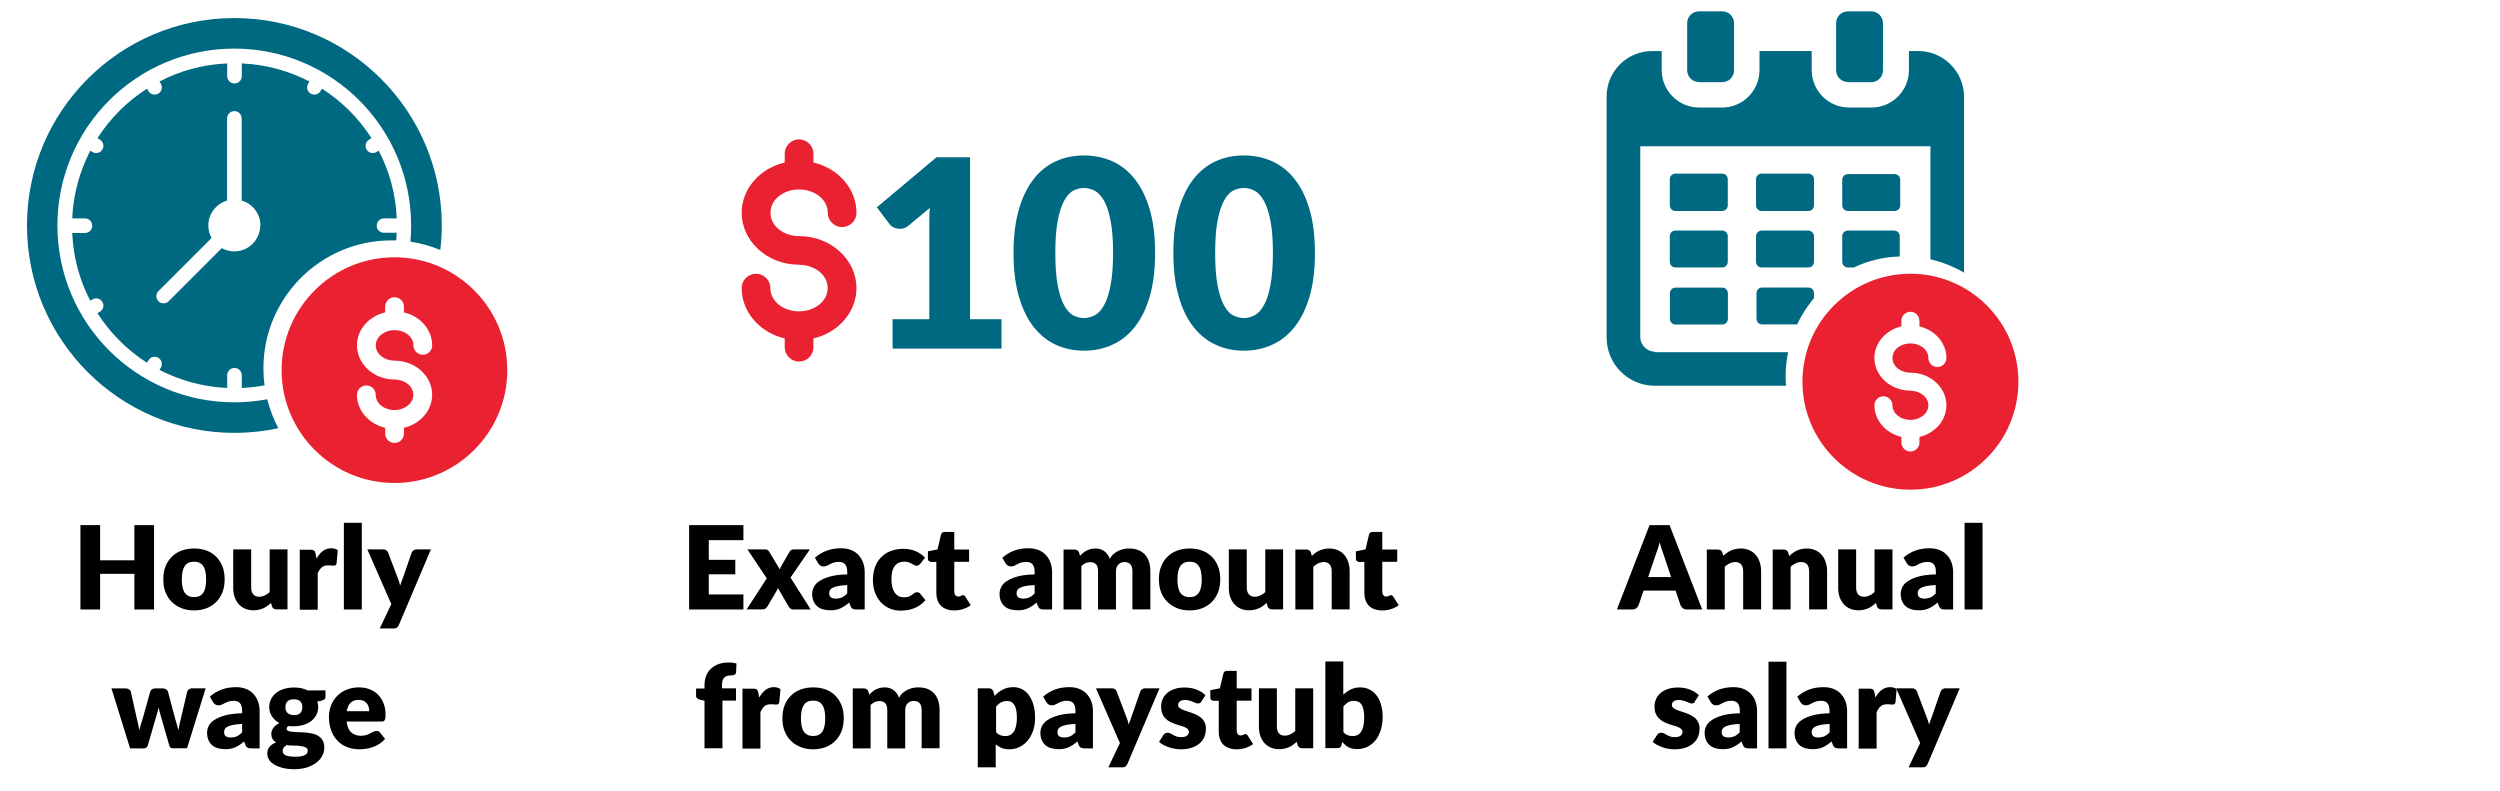 <?xml version="1.0" encoding="UTF-8"?><svg id="Layer_1" xmlns="http://www.w3.org/2000/svg" viewBox="0 0 216 68.33"><defs><style>.cls-1{fill:none;}.cls-2{fill:#006982;}.cls-3{fill:#ea2130;fill-rule:evenodd;}</style></defs><path class="cls-2" d="M23.09,34.5c.22.88.55,1.72.96,2.5-1.22.26-2.49.4-3.8.4-9.9,0-17.92-8.02-17.92-17.92S10.36,1.56,20.25,1.56s17.92,8.02,17.92,17.92c0,.72-.04,1.43-.13,2.12-.82-.34-1.68-.58-2.58-.72.04-.46.06-.93.06-1.4,0-8.44-6.84-15.28-15.28-15.28s-15.28,6.84-15.28,15.28,6.84,15.28,15.28,15.28c.97,0,1.91-.09,2.83-.26h0Z"/><path class="cls-2" d="M32.54,19.48c0,.35.28.63.63.63h1.1c0,.22-.02.44-.04.66-.14,0-.28,0-.42,0-6.1,0-11.05,4.95-11.05,11.05,0,.5.03.99.1,1.47-.64.12-1.3.2-1.97.23v-1.1c0-.35-.28-.63-.63-.63s-.63.28-.63.63v1.1c-2.1-.09-4.08-.65-5.85-1.56l.12-.2c.17-.3.07-.68-.23-.85-.3-.17-.68-.07-.85.23l-.12.2c-1.72-1.1-3.18-2.56-4.28-4.28l.2-.12c.3-.17.4-.55.23-.85-.17-.3-.55-.4-.85-.23l-.2.12c-.92-1.76-1.47-3.74-1.56-5.85h1.1c.35,0,.63-.28.63-.63s-.28-.63-.63-.63h-1.1c.09-2.1.65-4.08,1.56-5.85l.2.12c.3.17.68.07.85-.23.17-.3.07-.68-.23-.85l-.2-.12c1.1-1.72,2.56-3.18,4.28-4.28l.12.2c.17.3.55.4.85.23.3-.17.4-.55.23-.85l-.12-.2c1.76-.92,3.74-1.47,5.85-1.56v1.1c0,.35.28.63.63.63s.63-.28.63-.63v-1.1c2.1.09,4.08.65,5.85,1.56l-.12.2c-.17.3-.07.68.23.85s.68.07.85-.23l.12-.2c1.72,1.1,3.18,2.56,4.28,4.28l-.2.12c-.3.17-.4.55-.23.85.17.3.55.4.85.23l.2-.12c.92,1.76,1.47,3.74,1.56,5.85h-1.1c-.35,0-.63.28-.63.63h0ZM22.5,19.48c0-1.02-.68-1.88-1.62-2.15v-7.1c0-.35-.28-.63-.63-.63s-.63.28-.63.63v7.1c-.93.27-1.62,1.13-1.62,2.15,0,.39.1.76.28,1.08l-4.59,4.59c-.24.24-.24.64,0,.88.24.24.64.24.88,0l4.59-4.59c.32.18.69.28,1.08.28,1.24,0,2.24-1,2.24-2.24h0Z"/><path class="cls-3" d="M34.08,22.23c5.38,0,9.75,4.37,9.75,9.75s-4.37,9.75-9.75,9.75-9.75-4.37-9.75-9.75,4.37-9.75,9.75-9.75ZM34.08,32.79c.87,0,1.63.56,1.63,1.32s-.76,1.32-1.63,1.32-1.62-.56-1.62-1.32c0-.45-.37-.81-.81-.81s-.81.37-.81.81c0,1.35,1.02,2.52,2.44,2.85v.5c0,.45.37.81.81.81s.81-.36.81-.81v-.5c1.42-.33,2.44-1.51,2.44-2.85,0-1.59-1.43-2.95-3.25-2.95-.87,0-1.62-.56-1.62-1.32s.76-1.32,1.62-1.32,1.63.56,1.63,1.32c0,.45.37.81.81.81s.81-.36.81-.81c0-1.35-1.02-2.52-2.44-2.85v-.5c0-.45-.37-.81-.81-.81s-.81.36-.81.81v.5c-1.42.33-2.44,1.5-2.44,2.85,0,1.59,1.43,2.95,3.25,2.95Z"/><rect class="cls-1" x=".31" y="45.16" width="42.54" height="24.34"/><path d="M13.31,45.37v7.29h-1.7v-3.08h-2.96v3.08h-1.7v-7.29h1.7v3.04h2.96v-3.04h1.7Z"/><path d="M16.77,47.39c.39,0,.75.06,1.08.18.32.12.6.3.83.53.23.23.41.51.54.84.13.33.19.7.19,1.11s-.06.79-.19,1.12c-.13.33-.31.61-.54.84-.23.23-.51.41-.83.54-.32.12-.68.19-1.08.19s-.76-.06-1.08-.19-.6-.3-.84-.54c-.24-.23-.42-.51-.55-.84-.13-.33-.19-.7-.19-1.12s.06-.78.19-1.11c.13-.33.31-.61.55-.84.23-.23.51-.41.84-.53s.69-.18,1.08-.18ZM16.77,51.59c.36,0,.62-.12.79-.38.17-.25.25-.63.25-1.15s-.08-.9-.25-1.15c-.17-.25-.43-.38-.79-.38s-.64.12-.81.38-.25.63-.25,1.15.08.9.25,1.15.44.38.81.38Z"/><path d="M24.84,47.47v5.18h-.96c-.19,0-.32-.09-.38-.26l-.09-.3c-.1.1-.2.18-.31.26-.11.08-.22.15-.34.2-.12.05-.25.1-.4.13-.14.03-.3.05-.46.05-.28,0-.53-.05-.75-.15s-.4-.24-.55-.41c-.15-.18-.26-.38-.34-.62-.08-.24-.11-.5-.11-.79v-3.29h1.55v3.29c0,.26.06.45.18.59.12.14.29.21.51.21.17,0,.33-.04.48-.11.15-.07.29-.17.43-.29v-3.69h1.55Z"/><path d="M27.34,48.27c.16-.28.34-.5.55-.66.21-.16.45-.24.72-.24.23,0,.42.05.57.17l-.1,1.14c-.02.07-.04.12-.08.15-.04.03-.09.04-.16.04-.03,0-.06,0-.1,0-.04,0-.09,0-.14-.01-.05,0-.09,0-.14-.01s-.09,0-.13,0c-.23,0-.41.06-.54.18-.13.12-.25.29-.34.5v3.15h-1.55v-5.18h.92c.08,0,.14,0,.19.02.05.01.09.03.13.06s.06.07.08.11c.02.05.03.1.05.17l.08.44Z"/><path d="M31.26,45.17v7.49h-1.55v-7.49h1.55Z"/><path d="M37.23,47.47l-2.77,6.53c-.05.1-.1.18-.17.23-.07.05-.17.07-.32.07h-1.16l1-2.1-2.07-4.73h1.37c.12,0,.21.03.28.08.06.05.11.12.14.19l.85,2.24c.08.2.15.41.19.62.04-.11.07-.21.11-.32s.08-.21.12-.32l.77-2.22c.03-.08.08-.14.16-.19.08-.05.16-.08.25-.08h1.25Z"/><path d="M17.77,59.47l-1.61,5.18h-1.26c-.07,0-.12-.02-.17-.06-.05-.04-.08-.11-.11-.2l-.74-2.58c-.04-.12-.07-.23-.1-.35-.03-.11-.05-.23-.08-.34-.02.12-.05.23-.08.35-.03.12-.06.23-.1.35l-.75,2.58c-.05.17-.16.26-.33.26h-1.2l-1.61-5.18h1.24c.11,0,.2.03.28.08s.13.12.15.19l.52,2.33c.04.18.08.35.12.51s.06.33.09.5c.04-.17.09-.33.14-.5s.1-.34.16-.51l.65-2.33c.03-.08.08-.14.15-.19.07-.05.16-.08.26-.08h.69c.11,0,.2.03.28.08.07.05.13.12.15.19l.62,2.33c.05.18.1.35.15.51.05.17.09.33.13.5.03-.17.06-.33.1-.5.04-.17.08-.34.12-.52l.55-2.33c.03-.08.08-.14.15-.19s.16-.08.26-.08h1.18Z"/><path d="M18.13,60.19c.31-.28.66-.48,1.04-.62.38-.14.79-.2,1.23-.2.31,0,.6.05.85.15.25.1.47.24.64.43s.31.4.4.65.14.52.14.82v3.24h-.71c-.15,0-.26-.02-.33-.06s-.14-.12-.19-.25l-.11-.29c-.13.11-.25.21-.38.29-.12.08-.24.15-.37.21-.13.06-.27.1-.41.13s-.31.04-.48.04c-.24,0-.45-.03-.65-.09s-.36-.15-.49-.27c-.13-.12-.24-.27-.31-.45-.07-.18-.11-.38-.11-.62,0-.19.05-.38.14-.57.09-.19.25-.37.48-.52s.54-.29.93-.4.88-.17,1.48-.18v-.22c0-.3-.06-.52-.19-.66s-.3-.2-.53-.2c-.18,0-.33.02-.45.06s-.22.08-.31.13c-.09.05-.18.1-.27.14-.09.04-.19.06-.31.06-.11,0-.2-.03-.27-.08s-.13-.12-.18-.19l-.28-.48ZM20.92,62.55c-.31.01-.57.04-.77.08-.2.04-.36.09-.48.15-.12.06-.2.13-.24.21-.04.08-.07.16-.07.25,0,.18.05.3.15.37.1.07.24.11.43.11.2,0,.38-.04.52-.1.15-.07.3-.18.46-.34v-.72Z"/><path d="M28.12,59.63v.57c0,.09-.02.16-.07.21-.05.05-.13.09-.25.12l-.38.08c.02.07.04.15.05.22.01.08.02.16.02.24,0,.26-.05.49-.16.7-.11.21-.26.38-.44.53-.19.14-.41.26-.67.33-.26.08-.53.12-.83.12-.08,0-.16,0-.23,0-.08,0-.15-.01-.23-.03-.11.07-.17.15-.17.24s.05.15.14.19c.09.04.22.07.37.08s.33.02.52.03c.2,0,.39.02.6.03.2.02.4.05.6.09.19.04.37.11.52.21s.28.23.37.39c.09.16.14.37.14.62,0,.23-.06.46-.17.69-.11.22-.28.42-.5.59-.22.17-.49.31-.81.42-.32.1-.69.16-1.1.16s-.76-.04-1.05-.12c-.29-.08-.54-.18-.73-.3-.2-.12-.34-.27-.43-.43-.09-.16-.14-.33-.14-.51,0-.23.07-.42.2-.58s.32-.28.56-.37c-.13-.08-.23-.18-.3-.3-.07-.12-.11-.27-.11-.46,0-.08.01-.16.04-.24.03-.08.07-.17.13-.25.06-.08.13-.16.22-.23.09-.07.19-.14.31-.2-.27-.14-.48-.33-.64-.57-.16-.24-.24-.51-.24-.82,0-.26.06-.49.17-.7.11-.21.26-.38.45-.53.19-.15.42-.26.68-.33.26-.08.54-.12.85-.12.44,0,.83.08,1.17.25h1.56ZM26.59,64.85c0-.12-.06-.21-.17-.27-.11-.06-.25-.09-.43-.12s-.37-.04-.59-.04c-.22,0-.44-.02-.65-.04-.1.07-.18.14-.24.22-.06.08-.09.17-.09.28,0,.07.02.14.05.2.03.06.09.11.17.16s.19.08.32.1c.14.02.31.04.51.04.22,0,.41-.01.55-.04.14-.03.26-.06.34-.11.08-.05.14-.1.18-.17.03-.06.05-.14.05-.21ZM25.39,61.79c.26,0,.44-.06.56-.19.11-.13.17-.29.17-.5s-.06-.38-.17-.5c-.12-.12-.3-.18-.56-.18s-.44.06-.56.18c-.11.12-.17.29-.17.5,0,.1.01.19.04.27.03.08.07.16.13.22s.14.11.23.14c.09.04.2.05.33.05Z"/><path d="M29.95,62.34c.05.43.18.75.4.94.21.19.49.29.83.29.18,0,.33-.02.46-.06.13-.04.25-.09.35-.15s.19-.1.28-.14c.08-.04.17-.07.27-.07.12,0,.22.04.28.13l.45.56c-.16.18-.33.33-.52.45-.18.12-.38.21-.57.27-.19.07-.39.11-.58.14-.19.02-.38.04-.56.04-.36,0-.7-.06-1.02-.18s-.6-.29-.83-.53-.43-.52-.56-.87-.21-.75-.21-1.21c0-.35.06-.67.18-.99.12-.31.29-.58.51-.81s.49-.42.81-.55.67-.21,1.07-.21c.34,0,.66.05.94.16.29.11.53.26.73.47.21.2.37.45.48.75.12.29.17.63.17,1,0,.12,0,.21-.02.28,0,.07-.03.13-.06.18-.03.04-.06.07-.11.09s-.1.02-.17.02h-2.99ZM31.9,61.44c0-.12-.02-.24-.05-.36-.03-.12-.08-.22-.16-.31s-.17-.17-.28-.22-.26-.08-.43-.08c-.29,0-.52.08-.69.25s-.28.41-.33.73h1.93Z"/><path class="cls-2" d="M143,30.39c-.7,0-1.28-.58-1.28-1.28V12.64h25.07v9.76c1.03.25,1.99.62,2.9,1.16v-15.22c0-2.15-1.78-3.93-3.93-3.93h-.83v1.65c0,1.78-1.45,3.23-3.23,3.23h-1.94c-1.78,0-3.23-1.45-3.23-3.23v-1.65h-4.51v1.65c0,1.78-1.45,3.23-3.23,3.23h-1.99c-1.78,0-3.23-1.45-3.23-3.23v-1.65h-.83c-2.15,0-3.93,1.74-3.93,3.93v20.81c0,2.32,1.86,4.18,4.18,4.18h11.33c-.04-.29-.04-.62-.04-.91,0-.66.08-1.37.21-1.99h-11.5s0-.04,0-.04Z"/><path class="cls-2" d="M149.28,15.5c0-.29-.21-.5-.5-.5h-4.01c-.29,0-.5.21-.5.5v2.23c0,.29.21.5.5.5h4.01c.29,0,.5-.21.5-.5v-2.23Z"/><path class="cls-2" d="M148.79,24.85h-4.01c-.29,0-.5.21-.5.5v2.19c0,.29.21.5.5.5h4.01c.29,0,.5-.21.5-.5v-2.19c0-.29-.21-.5-.5-.5Z"/><path class="cls-2" d="M163.68,18.23c.29,0,.5-.21.5-.5v-2.19c0-.29-.21-.5-.5-.5h-4.01c-.29,0-.5.21-.5.5v2.19c0,.29.21.5.5.5h4.01Z"/><path class="cls-2" d="M156.73,15.5c0-.29-.21-.5-.5-.5h-4.01c-.29,0-.5.21-.5.5v2.23c0,.29.21.5.5.5h4.01c.29,0,.5-.21.5-.5v-2.23Z"/><path class="cls-2" d="M156.73,25.34c0-.29-.21-.5-.5-.5h-3.97c-.29,0-.5.21-.5.5v2.19c0,.29.21.5.5.5h3.02c.37-.83.87-1.57,1.45-2.28v-.41Z"/><path class="cls-2" d="M149.28,20.42c0-.29-.21-.5-.5-.5h-4.01c-.29,0-.5.21-.5.5v2.19c0,.29.21.5.5.5h4.01c.29,0,.5-.21.5-.5v-2.19Z"/><path class="cls-2" d="M159.17,22.61c0,.29.21.5.5.5h.5c1.2-.58,2.56-.91,3.97-.95v-1.74c0-.29-.21-.5-.5-.5h-3.97c-.29,0-.5.21-.5.5v2.19Z"/><path class="cls-2" d="M156.23,19.92h-4.01c-.29,0-.5.21-.5.5v2.19c0,.29.21.5.5.5h4.01c.29,0,.5-.21.5-.5v-2.19c0-.25-.21-.5-.5-.5Z"/><path class="cls-2" d="M146.8,7.1h1.99c.58,0,1.03-.45,1.03-1.03V2.01c0-.58-.45-1.03-1.03-1.03h-1.99c-.58,0-1.03.45-1.03,1.03v4.05c0,.58.46,1.03,1.03,1.03Z"/><path class="cls-2" d="M159.67,7.1h1.99c.58,0,1.03-.45,1.03-1.03V2.01c0-.58-.46-1.03-1.03-1.03h-1.99c-.58,0-1.03.45-1.03,1.03v4.05c0,.58.46,1.03,1.03,1.03h0Z"/><path class="cls-3" d="M165.06,23.65c5.15,0,9.33,4.18,9.33,9.33s-4.18,9.33-9.33,9.33-9.33-4.18-9.33-9.33,4.18-9.33,9.33-9.33ZM165.06,33.76c.83,0,1.55.54,1.55,1.26s-.72,1.26-1.55,1.26-1.55-.53-1.55-1.26c0-.43-.35-.78-.78-.78s-.78.35-.78.78c0,1.29.98,2.41,2.33,2.73v.48c0,.43.35.78.78.78s.78-.35.78-.78v-.48c1.35-.31,2.33-1.44,2.33-2.73,0-1.53-1.37-2.82-3.11-2.82-.83,0-1.55-.53-1.55-1.27s.72-1.26,1.55-1.26,1.55.53,1.55,1.26c0,.43.35.78.78.78s.78-.35.78-.78c0-1.29-.98-2.41-2.33-2.73v-.48c0-.43-.35-.78-.78-.78s-.78.35-.78.78v.48c-1.36.31-2.33,1.44-2.33,2.73,0,1.53,1.37,2.82,3.11,2.82Z"/><rect class="cls-1" x="134.55" y="45.16" width="42.54" height="24.34"/><path d="M147.07,52.66h-1.31c-.15,0-.26-.03-.35-.1-.09-.07-.16-.16-.21-.26l-.43-1.27h-2.77l-.43,1.27c-.04.09-.1.18-.2.25-.09.08-.21.11-.35.11h-1.32l2.82-7.29h1.73l2.82,7.29ZM144.39,49.87l-.67-2c-.05-.13-.1-.28-.16-.45s-.11-.36-.17-.56c-.05.2-.1.39-.16.57-.06.17-.11.32-.16.45l-.67,1.98h2Z"/><path d="M148.89,48.03c.1-.09.2-.18.31-.26.11-.08.22-.15.34-.2.12-.05.25-.1.4-.13.14-.03.3-.05.46-.05.28,0,.53.05.75.15.22.1.4.23.55.41.15.17.26.38.34.62.08.24.12.5.12.79v3.29h-1.55v-3.29c0-.25-.06-.45-.17-.59-.12-.14-.29-.21-.51-.21-.17,0-.33.04-.48.11-.15.07-.29.17-.43.29v3.7h-1.55v-5.18h.96c.19,0,.32.09.38.26l.09.3Z"/><path d="M154.6,48.03c.1-.09.2-.18.31-.26s.22-.15.34-.2c.12-.05.25-.1.39-.13.14-.03.3-.05.46-.05.28,0,.53.05.75.15.22.1.4.23.55.41.15.17.26.38.34.62.08.24.12.5.12.79v3.29h-1.55v-3.29c0-.25-.06-.45-.17-.59-.12-.14-.29-.21-.52-.21-.17,0-.33.04-.48.11-.15.07-.29.17-.43.29v3.7h-1.55v-5.18h.96c.19,0,.32.09.38.26l.09.3Z"/><path d="M163.51,47.47v5.18h-.96c-.19,0-.32-.09-.38-.26l-.09-.3c-.1.1-.2.18-.31.26-.11.08-.22.15-.34.2s-.25.1-.4.13c-.14.03-.29.05-.46.05-.28,0-.53-.05-.75-.15-.22-.1-.4-.24-.55-.41-.15-.18-.26-.38-.34-.62-.08-.24-.11-.5-.11-.79v-3.29h1.55v3.29c0,.26.06.45.17.59.12.14.29.21.51.21.17,0,.33-.04.48-.11.15-.07.29-.17.43-.29v-3.69h1.55Z"/><path d="M164.45,48.19c.31-.28.66-.48,1.04-.62.38-.14.79-.2,1.23-.2.31,0,.6.05.85.15s.46.24.64.43.31.4.4.65c.09.25.14.52.14.82v3.24h-.71c-.15,0-.26-.02-.33-.06s-.14-.12-.19-.25l-.11-.29c-.13.11-.25.21-.38.29-.12.08-.24.15-.37.21-.13.06-.26.1-.41.13-.14.03-.31.04-.48.04-.24,0-.45-.03-.64-.09s-.36-.15-.49-.27c-.13-.12-.24-.27-.31-.45-.07-.18-.11-.38-.11-.62,0-.19.05-.38.14-.57.09-.19.25-.37.49-.52.23-.16.54-.29.93-.4.39-.11.88-.17,1.48-.18v-.22c0-.3-.06-.52-.19-.66s-.3-.2-.53-.2c-.18,0-.33.02-.45.06-.12.04-.22.08-.31.13-.09.05-.18.1-.27.14-.09.04-.19.06-.31.06-.11,0-.2-.03-.27-.08s-.13-.12-.18-.19l-.28-.48ZM167.24,50.55c-.31.01-.57.04-.77.08s-.36.09-.47.15c-.12.06-.2.13-.24.21-.04.08-.07.16-.07.25,0,.18.05.3.15.37.1.07.24.11.42.11.2,0,.38-.04.53-.1.15-.07.3-.18.46-.34v-.72Z"/><path d="M171.29,45.17v7.49h-1.55v-7.49h1.55Z"/><path d="M146.47,60.61c-.04.06-.08.11-.13.13s-.1.04-.17.04-.15-.02-.22-.05c-.07-.03-.15-.07-.24-.1-.08-.04-.18-.07-.29-.1-.11-.03-.23-.05-.36-.05-.2,0-.35.04-.45.11-.1.08-.16.18-.16.31,0,.1.03.18.1.24s.16.12.27.17c.11.05.24.09.38.14s.29.09.44.15c.15.05.3.12.44.19.14.07.27.16.39.26.11.1.2.23.27.38.07.15.1.33.1.54,0,.26-.05.49-.14.71-.09.22-.23.4-.42.56-.19.16-.41.28-.69.37s-.58.13-.94.13c-.18,0-.35-.02-.53-.05-.18-.03-.35-.08-.51-.14-.17-.06-.32-.12-.46-.2-.14-.08-.26-.16-.36-.25l.36-.57c.04-.07.09-.12.15-.16.06-.04.14-.06.24-.06.09,0,.17.02.24.06.07.04.15.08.23.13.08.05.18.09.29.13.11.04.25.06.42.06.12,0,.22-.01.3-.04.08-.02.15-.06.2-.1.05-.04.09-.09.11-.14s.04-.11.04-.17c0-.1-.04-.19-.11-.25-.07-.07-.16-.12-.27-.17-.11-.05-.24-.09-.39-.13-.15-.04-.29-.09-.44-.14-.15-.05-.3-.12-.44-.19-.15-.08-.27-.17-.39-.29s-.21-.26-.28-.42c-.07-.17-.1-.37-.1-.61,0-.22.04-.43.13-.63.08-.2.21-.37.38-.52.17-.15.38-.27.64-.36.26-.09.56-.13.9-.13.19,0,.37.02.54.05.18.03.34.08.49.14.15.06.29.13.42.21.13.08.24.17.33.27l-.35.54Z"/><path d="M147.51,60.19c.31-.28.66-.48,1.04-.62.38-.14.79-.2,1.23-.2.31,0,.6.05.85.15s.46.24.64.43.31.4.4.65c.09.25.14.52.14.82v3.24h-.71c-.15,0-.26-.02-.33-.06s-.14-.12-.19-.25l-.11-.29c-.13.11-.25.21-.38.29-.12.08-.24.15-.37.21-.13.06-.26.1-.41.13-.14.03-.31.04-.48.04-.24,0-.45-.03-.64-.09s-.36-.15-.49-.27c-.13-.12-.24-.27-.31-.45-.07-.18-.11-.38-.11-.62,0-.19.05-.38.14-.57.09-.19.25-.37.49-.52.23-.16.54-.29.93-.4.39-.11.88-.17,1.48-.18v-.22c0-.3-.06-.52-.19-.66s-.3-.2-.53-.2c-.18,0-.33.02-.45.06-.12.04-.22.08-.31.13-.09.05-.18.1-.27.14-.09.04-.19.06-.31.06-.11,0-.2-.03-.27-.08s-.13-.12-.18-.19l-.28-.48ZM150.3,62.55c-.31.01-.57.04-.77.08s-.36.09-.47.15c-.12.06-.2.13-.24.21-.04.08-.07.16-.07.25,0,.18.05.3.15.37.1.07.24.11.42.11.2,0,.38-.04.53-.1.15-.07.3-.18.46-.34v-.72Z"/><path d="M154.35,57.17v7.49h-1.55v-7.49h1.55Z"/><path d="M155.29,60.19c.31-.28.66-.48,1.04-.62.38-.14.79-.2,1.23-.2.31,0,.6.05.85.15.25.1.47.24.64.43s.31.4.4.65c.09.25.14.52.14.82v3.24h-.71c-.15,0-.26-.02-.33-.06s-.14-.12-.19-.25l-.11-.29c-.13.11-.25.21-.38.29-.12.08-.24.15-.37.21-.13.06-.27.1-.41.13-.15.03-.31.04-.48.04-.24,0-.45-.03-.65-.09s-.36-.15-.49-.27-.24-.27-.31-.45-.11-.38-.11-.62c0-.19.05-.38.14-.57.09-.19.25-.37.48-.52.23-.16.54-.29.93-.4.39-.11.88-.17,1.47-.18v-.22c0-.3-.06-.52-.19-.66s-.3-.2-.53-.2c-.18,0-.33.02-.45.06-.12.04-.22.08-.31.13s-.18.1-.27.14c-.09.04-.19.06-.31.06-.11,0-.2-.03-.27-.08s-.13-.12-.18-.19l-.28-.48ZM158.08,62.55c-.31.01-.57.04-.76.08-.2.04-.36.09-.48.15-.12.06-.2.13-.24.21-.04.08-.07.16-.07.25,0,.18.05.3.14.37.1.07.24.11.43.11.2,0,.38-.04.52-.1.15-.07.3-.18.46-.34v-.72Z"/><path d="M162.03,60.27c.16-.28.34-.5.55-.66.21-.16.45-.24.72-.24.23,0,.42.05.57.17l-.1,1.14c-.02.07-.04.12-.08.15s-.09.04-.16.04c-.03,0-.06,0-.11,0s-.09,0-.13-.01-.09,0-.14-.01c-.05,0-.09,0-.13,0-.23,0-.41.06-.54.18-.13.12-.25.29-.34.5v3.15h-1.55v-5.18h.92c.08,0,.14,0,.19.02s.09.03.13.06.06.07.08.11.03.1.05.17l.08.44Z"/><path d="M169.32,59.47l-2.77,6.53c-.05.1-.1.18-.17.23-.07.05-.17.07-.32.07h-1.16l1-2.1-2.07-4.73h1.37c.12,0,.21.03.28.08.06.05.11.12.14.19l.85,2.24c.08.2.15.41.2.62.04-.11.07-.21.11-.32.04-.11.08-.21.12-.32l.77-2.22c.03-.08.08-.14.16-.19.08-.05.16-.08.25-.08h1.25Z"/><path class="cls-2" d="M86.53,27.58v2.54h-9.41v-2.54h3.17v-8.33c0-.21,0-.43.01-.64,0-.22.02-.43.04-.65l-1.88,1.56c-.17.13-.33.21-.49.23-.16.03-.32.03-.46,0-.14-.03-.27-.08-.39-.15-.11-.07-.2-.15-.25-.22l-1.11-1.47,5.15-4.32h2.9v13.99h2.72Z"/><path class="cls-2" d="M99.8,21.86c0,1.44-.15,2.69-.46,3.75-.31,1.06-.74,1.94-1.29,2.63-.55.7-1.2,1.21-1.95,1.55-.75.34-1.57.51-2.44.51s-1.69-.17-2.43-.51c-.74-.34-1.39-.86-1.93-1.55-.54-.69-.97-1.57-1.27-2.63-.31-1.06-.46-2.31-.46-3.75s.15-2.69.46-3.75c.3-1.06.73-1.93,1.27-2.63s1.19-1.21,1.93-1.55c.75-.34,1.56-.5,2.43-.5s1.69.17,2.44.5c.75.34,1.4.85,1.95,1.55s.98,1.57,1.29,2.63.46,2.31.46,3.75ZM96.17,21.86c0-1.14-.07-2.08-.22-2.81-.14-.73-.33-1.3-.57-1.72-.24-.42-.51-.7-.81-.86-.3-.15-.61-.23-.92-.23s-.61.08-.91.23c-.3.15-.56.44-.79.86-.23.42-.42.99-.56,1.72-.14.73-.21,1.66-.21,2.81s.07,2.09.21,2.81c.14.73.32,1.3.56,1.72.23.42.49.71.79.86.3.15.6.23.91.23s.62-.08.92-.23.57-.44.81-.86.43-.99.57-1.72c.14-.73.22-1.66.22-2.81Z"/><path class="cls-2" d="M113.61,21.86c0,1.44-.15,2.69-.46,3.75-.31,1.06-.74,1.94-1.29,2.63-.55.7-1.2,1.21-1.95,1.55-.75.34-1.57.51-2.44.51s-1.69-.17-2.43-.51c-.74-.34-1.39-.86-1.93-1.55-.54-.69-.97-1.57-1.27-2.63-.31-1.06-.46-2.31-.46-3.75s.15-2.69.46-3.75c.3-1.06.73-1.93,1.27-2.63s1.19-1.21,1.93-1.55c.75-.34,1.56-.5,2.43-.5s1.69.17,2.44.5c.75.34,1.4.85,1.95,1.55s.98,1.57,1.29,2.63.46,2.31.46,3.75ZM109.98,21.86c0-1.14-.07-2.08-.22-2.81-.14-.73-.33-1.3-.57-1.72-.24-.42-.51-.7-.81-.86-.3-.15-.61-.23-.92-.23s-.61.08-.91.23c-.3.15-.56.44-.79.86-.23.42-.42.99-.56,1.72-.14.73-.21,1.66-.21,2.81s.07,2.09.21,2.81c.14.73.32,1.3.56,1.72.23.42.49.71.79.86.3.15.6.23.91.23s.62-.08.92-.23.57-.44.81-.86.43-.99.57-1.72c.14-.73.22-1.66.22-2.81Z"/><path class="cls-3" d="M69.03,22.88c1.33,0,2.48.85,2.48,2.01s-1.15,2.01-2.48,2.01-2.47-.85-2.47-2.01c0-.68-.56-1.24-1.24-1.24s-1.24.56-1.24,1.24c0,2.05,1.55,3.85,3.72,4.35v.76c0,.68.56,1.24,1.24,1.24s1.24-.55,1.24-1.24v-.76c2.16-.5,3.72-2.29,3.72-4.35,0-2.43-2.18-4.49-4.96-4.49-1.32,0-2.47-.85-2.47-2.02s1.15-2.01,2.47-2.01,2.48.85,2.48,2.01c0,.69.56,1.24,1.24,1.24s1.24-.55,1.24-1.24c0-2.05-1.56-3.84-3.72-4.34v-.76c0-.68-.56-1.24-1.24-1.24s-1.24.55-1.24,1.24v.76c-2.16.5-3.72,2.29-3.72,4.34,0,2.43,2.18,4.49,4.95,4.49Z"/><rect class="cls-1" x="56.03" y="45.16" width="67.62" height="24.34"/><path d="M61.24,46.67v1.7h2.29v1.25h-2.29v1.74h2.99v1.3h-4.69v-7.29h4.69v1.3h-2.99Z"/><path d="M70.05,52.66h-1.49c-.11,0-.2-.03-.27-.08-.07-.05-.12-.12-.16-.19l-.92-1.59c-.02.06-.04.11-.06.16s-.05.1-.08.14l-.76,1.29c-.05.07-.1.13-.17.18-.06.06-.15.08-.25.08h-1.38l1.74-2.68-1.67-2.5h1.49c.11,0,.19.01.24.04s.1.08.14.14l.92,1.54c.02-.06.05-.12.08-.18s.06-.12.1-.18l.66-1.15c.05-.07.1-.13.15-.16.05-.03.12-.05.19-.05h1.42l-1.67,2.43,1.74,2.75Z"/><path d="M70.41,48.19c.31-.28.66-.48,1.04-.62.38-.14.79-.2,1.23-.2.31,0,.6.05.85.15.25.1.47.24.64.43s.31.4.4.65.14.52.14.82v3.24h-.71c-.15,0-.26-.02-.33-.06s-.14-.12-.19-.25l-.11-.29c-.13.11-.25.21-.38.29-.12.08-.24.15-.37.21-.13.06-.27.1-.41.13s-.31.04-.48.04c-.24,0-.45-.03-.65-.09s-.36-.15-.49-.27c-.13-.12-.24-.27-.31-.45-.07-.18-.11-.38-.11-.62,0-.19.05-.38.14-.57.09-.19.25-.37.48-.52s.54-.29.93-.4.88-.17,1.48-.18v-.22c0-.3-.06-.52-.19-.66s-.3-.2-.53-.2c-.18,0-.33.02-.45.06s-.22.08-.31.13c-.09.05-.18.1-.27.14-.09.04-.19.06-.31.06-.11,0-.2-.03-.27-.08s-.13-.12-.18-.19l-.28-.48ZM73.2,50.55c-.31.01-.57.04-.77.08-.2.04-.36.09-.48.15-.12.06-.2.13-.24.21-.04.08-.07.16-.07.25,0,.18.05.3.15.37.1.07.24.11.43.11.2,0,.38-.04.52-.1.15-.07.3-.18.46-.34v-.72Z"/><path d="M79.51,48.7c-.05.06-.09.1-.13.13-.04.03-.1.05-.19.05s-.15-.02-.21-.06c-.06-.04-.13-.08-.21-.12s-.17-.09-.27-.12c-.1-.04-.23-.05-.39-.05-.19,0-.35.04-.49.11-.14.07-.25.17-.34.3-.09.13-.16.29-.2.48-.04.19-.06.4-.06.64,0,.5.1.88.29,1.15.19.27.46.4.79.4.18,0,.32-.02.43-.07.1-.04.19-.09.27-.15s.14-.11.2-.15c.06-.05.14-.07.23-.07.12,0,.22.04.28.13l.45.56c-.16.18-.33.33-.51.45-.18.12-.36.21-.54.27-.18.07-.37.11-.56.14-.19.02-.37.04-.55.04-.32,0-.62-.06-.91-.18-.29-.12-.54-.29-.76-.52-.22-.23-.39-.51-.52-.84-.13-.33-.19-.71-.19-1.14,0-.37.06-.72.17-1.05s.28-.61.5-.84.49-.43.81-.56.69-.21,1.12-.21.76.06,1.07.19.58.32.83.57l-.41.54Z"/><path d="M82.42,52.74c-.25,0-.46-.04-.65-.11-.19-.07-.35-.17-.48-.3-.13-.13-.23-.29-.29-.48-.07-.19-.1-.4-.1-.62v-2.68h-.44c-.08,0-.15-.03-.21-.08s-.08-.13-.08-.23v-.61l.83-.16.3-1.27c.04-.16.15-.24.34-.24h.81v1.52h1.28v1.06h-1.28v2.58c0,.12.03.22.09.3.06.08.14.12.25.12.06,0,.1,0,.14-.02.04-.01.07-.03.1-.04s.05-.03.08-.04c.03-.01.05-.02.09-.02.05,0,.08.01.11.03.03.02.06.06.09.1l.47.74c-.2.15-.43.26-.68.34s-.51.11-.77.11Z"/><path d="M86.6,48.19c.31-.28.66-.48,1.04-.62.38-.14.79-.2,1.23-.2.31,0,.6.05.85.15.25.1.47.24.64.43s.31.4.4.65.14.52.14.82v3.24h-.71c-.15,0-.26-.02-.33-.06s-.14-.12-.19-.25l-.11-.29c-.13.11-.25.21-.38.29-.12.08-.24.15-.37.21-.13.06-.27.1-.41.13s-.31.04-.48.04c-.24,0-.45-.03-.65-.09s-.36-.15-.49-.27c-.13-.12-.24-.27-.31-.45-.07-.18-.11-.38-.11-.62,0-.19.05-.38.14-.57.09-.19.25-.37.48-.52s.54-.29.93-.4.88-.17,1.48-.18v-.22c0-.3-.06-.52-.19-.66s-.3-.2-.53-.2c-.18,0-.33.02-.45.06s-.22.08-.31.13c-.09.05-.18.1-.27.14-.09.04-.19.06-.31.06-.11,0-.2-.03-.27-.08s-.13-.12-.18-.19l-.28-.48ZM89.39,50.55c-.31.01-.57.04-.77.08-.2.04-.36.09-.48.15-.12.06-.2.13-.24.21-.04.08-.07.16-.07.25,0,.18.05.3.15.37.1.07.24.11.43.11.2,0,.38-.04.52-.1.15-.07.3-.18.46-.34v-.72Z"/><path d="M91.89,52.66v-5.18h.96c.19,0,.32.09.38.26l.08.28c.09-.09.18-.17.27-.25.09-.08.19-.14.3-.2.11-.05.23-.1.35-.13.12-.03.26-.05.41-.05.31,0,.57.08.78.24s.36.38.47.65c.09-.16.19-.3.32-.41s.26-.21.4-.27c.15-.07.3-.12.46-.16s.32-.05.48-.05c.3,0,.56.04.79.13.23.09.42.22.58.39.15.17.27.38.35.62.08.25.12.52.12.83v3.29h-1.55v-3.29c0-.54-.23-.8-.69-.8-.21,0-.38.07-.52.21s-.21.34-.21.6v3.29h-1.55v-3.29c0-.3-.06-.5-.18-.62s-.29-.18-.51-.18c-.14,0-.27.03-.4.09s-.24.15-.35.25v3.75h-1.55Z"/><path d="M102.79,47.39c.39,0,.75.06,1.08.18.32.12.6.3.83.53.23.23.41.51.54.84.13.33.19.7.19,1.11s-.06.79-.19,1.12c-.13.33-.31.61-.54.84-.23.23-.51.41-.83.54-.32.12-.68.19-1.08.19s-.76-.06-1.08-.19-.6-.3-.84-.54c-.24-.23-.42-.51-.55-.84-.13-.33-.19-.7-.19-1.12s.06-.78.19-1.11c.13-.33.31-.61.55-.84.23-.23.51-.41.84-.53s.69-.18,1.08-.18ZM102.79,51.59c.36,0,.62-.12.79-.38.17-.25.25-.63.25-1.15s-.08-.9-.25-1.15c-.17-.25-.43-.38-.79-.38s-.64.12-.81.38-.25.63-.25,1.15.08.9.25,1.15.44.38.81.38Z"/><path d="M110.86,47.47v5.18h-.96c-.19,0-.32-.09-.38-.26l-.09-.3c-.1.1-.2.18-.31.26-.11.08-.22.15-.34.2-.12.05-.25.1-.4.13-.14.03-.3.05-.46.05-.28,0-.53-.05-.75-.15s-.4-.24-.55-.41c-.15-.18-.26-.38-.34-.62-.08-.24-.11-.5-.11-.79v-3.29h1.55v3.29c0,.26.06.45.18.59.12.14.29.21.51.21.17,0,.33-.04.48-.11.15-.07.29-.17.43-.29v-3.69h1.55Z"/><path d="M113.34,48.03c.1-.09.2-.18.31-.26.11-.08.22-.15.34-.2.12-.05.25-.1.4-.13.14-.03.3-.05.46-.05.28,0,.53.05.75.15.22.1.4.23.55.41.15.17.26.38.34.62.08.24.12.5.12.79v3.29h-1.55v-3.29c0-.25-.06-.45-.17-.59-.12-.14-.29-.21-.51-.21-.17,0-.33.04-.48.11-.15.07-.29.17-.43.29v3.7h-1.55v-5.18h.96c.19,0,.32.09.38.26l.09.3Z"/><path d="M119.39,52.74c-.25,0-.46-.04-.65-.11-.19-.07-.35-.17-.47-.3-.13-.13-.23-.29-.29-.48-.07-.19-.1-.4-.1-.62v-2.68h-.44c-.08,0-.15-.03-.21-.08s-.08-.13-.08-.23v-.61l.83-.16.3-1.27c.04-.16.15-.24.34-.24h.81v1.52h1.29v1.06h-1.29v2.58c0,.12.03.22.09.3.06.08.14.12.25.12.06,0,.1,0,.14-.02s.07-.03.1-.04.05-.03.08-.04c.03-.01.05-.02.09-.02.05,0,.08.01.11.03.03.02.06.06.09.1l.47.74c-.2.15-.42.26-.67.34s-.51.11-.78.11Z"/><path d="M60.87,64.66v-4.12l-.34-.07c-.12-.03-.21-.07-.28-.12-.07-.06-.11-.14-.11-.25v-.61h.73v-.29c0-.3.05-.57.14-.81.09-.24.23-.44.41-.61s.4-.3.65-.4c.26-.09.55-.14.88-.14.13,0,.24,0,.35.02.11.01.22.04.33.07l-.03.75c0,.05-.02.1-.04.13s-.05.06-.09.08c-.04.02-.08.04-.12.05-.04,0-.09.01-.13.01-.14,0-.26.01-.36.04-.11.03-.2.07-.27.14s-.13.16-.16.27c-.04.11-.05.25-.05.42v.25h1.21v1.06h-1.17v4.12h-1.55Z"/><path d="M65.59,60.27c.16-.28.34-.5.55-.66.21-.16.45-.24.72-.24.23,0,.42.05.57.17l-.1,1.14c-.02.07-.04.12-.08.15-.04.03-.09.04-.16.04-.03,0-.06,0-.1,0-.04,0-.09,0-.14-.01-.05,0-.09,0-.14-.01s-.09,0-.13,0c-.23,0-.41.06-.54.18-.13.12-.25.29-.34.5v3.15h-1.55v-5.18h.92c.08,0,.14,0,.19.02.05.01.09.03.13.06s.06.07.08.11c.02.05.03.1.05.17l.08.44Z"/><path d="M70.26,59.39c.39,0,.75.06,1.08.18.32.12.6.3.83.53.23.23.41.51.54.84.13.33.19.7.19,1.11s-.06.79-.19,1.12c-.13.33-.31.61-.54.84-.23.23-.51.41-.83.54-.32.12-.68.19-1.08.19s-.76-.06-1.08-.19-.6-.3-.84-.54c-.24-.23-.42-.51-.55-.84-.13-.33-.19-.7-.19-1.12s.06-.78.19-1.11c.13-.33.31-.61.55-.84.23-.23.51-.41.84-.53s.69-.18,1.08-.18ZM70.26,63.59c.36,0,.62-.12.79-.38.17-.25.25-.63.25-1.15s-.08-.9-.25-1.15c-.17-.25-.43-.38-.79-.38s-.64.12-.81.38-.25.63-.25,1.15.08.9.25,1.15.44.38.81.38Z"/><path d="M73.68,64.66v-5.18h.96c.19,0,.32.09.38.26l.08.28c.09-.09.18-.17.27-.25.09-.08.19-.14.3-.2.11-.05.23-.1.35-.13.12-.03.26-.05.41-.05.31,0,.57.08.78.24s.36.38.47.65c.09-.16.19-.3.32-.41s.26-.21.4-.27c.15-.07.3-.12.46-.16s.32-.05.48-.05c.3,0,.56.04.79.13.23.09.42.22.58.39.15.17.27.38.35.62.08.25.12.52.12.83v3.29h-1.55v-3.29c0-.54-.23-.8-.69-.8-.21,0-.38.07-.52.21s-.21.34-.21.6v3.29h-1.55v-3.29c0-.3-.06-.5-.18-.62s-.29-.18-.51-.18c-.14,0-.27.03-.4.09s-.24.15-.35.25v3.75h-1.55Z"/><path d="M85.95,60.11c.2-.22.43-.39.69-.53.26-.14.57-.21.92-.21.27,0,.52.06.75.18.23.12.43.29.59.52s.3.5.39.83c.1.33.14.7.14,1.12,0,.39-.05.75-.16,1.08s-.26.62-.46.86c-.19.24-.43.43-.7.57-.27.14-.57.21-.9.21-.27,0-.5-.04-.68-.12-.18-.08-.35-.18-.5-.31v1.99h-1.55v-6.83h.96c.19,0,.32.09.38.26l.11.38ZM86.05,63.25c.12.13.24.22.38.27.14.05.28.08.43.08s.28-.03.4-.08c.12-.06.22-.15.31-.27s.16-.29.21-.49c.05-.2.08-.44.08-.73s-.02-.5-.06-.69-.1-.34-.17-.45-.16-.2-.26-.25c-.1-.05-.21-.07-.33-.07-.23,0-.41.04-.56.12-.15.08-.29.21-.42.36v2.2Z"/><path d="M90.13,60.19c.31-.28.66-.48,1.04-.62.38-.14.79-.2,1.23-.2.31,0,.6.05.85.15.25.1.47.24.64.43s.31.4.4.65.14.52.14.82v3.24h-.71c-.15,0-.26-.02-.33-.06s-.14-.12-.19-.25l-.11-.29c-.13.11-.25.21-.38.29-.12.08-.24.15-.37.21-.13.06-.27.1-.41.13s-.31.04-.48.04c-.24,0-.45-.03-.65-.09s-.36-.15-.49-.27c-.13-.12-.24-.27-.31-.45-.07-.18-.11-.38-.11-.62,0-.19.05-.38.14-.57.09-.19.25-.37.48-.52s.54-.29.93-.4.88-.17,1.48-.18v-.22c0-.3-.06-.52-.19-.66s-.3-.2-.53-.2c-.18,0-.33.02-.45.06s-.22.08-.31.13c-.09.05-.18.1-.27.14-.09.04-.19.06-.31.06-.11,0-.2-.03-.27-.08s-.13-.12-.18-.19l-.28-.48ZM92.92,62.55c-.31.01-.57.04-.77.08-.2.04-.36.09-.48.15-.12.06-.2.13-.24.21-.04.08-.07.16-.07.25,0,.18.05.3.15.37.1.07.24.11.43.11.2,0,.38-.04.52-.1.15-.07.3-.18.46-.34v-.72Z"/><path d="M100.18,59.47l-2.77,6.53c-.05.1-.1.18-.17.23-.07.05-.17.07-.32.07h-1.16l1-2.1-2.07-4.73h1.37c.12,0,.21.03.28.08.06.05.11.12.14.19l.85,2.24c.08.2.15.41.19.62.04-.11.07-.21.11-.32s.08-.21.12-.32l.77-2.22c.03-.08.08-.14.16-.19.08-.05.16-.08.25-.08h1.25Z"/><path d="M103.81,60.61c-.04.06-.08.11-.13.13s-.1.04-.17.04c-.07,0-.15-.02-.22-.05-.07-.03-.15-.07-.24-.1-.08-.04-.18-.07-.29-.1-.11-.03-.23-.05-.36-.05-.2,0-.35.04-.45.11s-.16.18-.16.31c0,.1.03.18.1.24s.16.12.27.17c.11.05.24.09.39.14.14.04.29.09.44.15.15.05.3.12.44.19.14.07.27.16.39.26.11.1.2.23.27.38.07.15.1.33.1.54,0,.26-.05.49-.14.71s-.23.4-.42.56c-.19.16-.41.28-.69.37-.27.09-.58.13-.94.13-.18,0-.35-.02-.53-.05-.18-.03-.35-.08-.51-.14-.17-.06-.32-.12-.46-.2s-.26-.16-.36-.25l.36-.57c.04-.07.09-.12.15-.16.06-.04.14-.06.24-.06.09,0,.17.02.24.06s.15.08.23.13c.08.05.18.09.29.13.11.04.25.06.42.06.12,0,.22-.01.3-.04.08-.02.15-.06.2-.1.05-.04.09-.09.11-.14s.04-.11.04-.17c0-.1-.04-.19-.1-.25s-.16-.12-.27-.17c-.11-.05-.24-.09-.39-.13s-.29-.09-.44-.14c-.15-.05-.3-.12-.44-.19s-.27-.17-.39-.29-.21-.26-.27-.42c-.07-.17-.1-.37-.1-.61,0-.22.04-.43.13-.63.08-.2.21-.37.38-.52.17-.15.38-.27.64-.36.26-.09.56-.13.9-.13.19,0,.37.02.54.05.18.03.34.08.49.14.15.06.29.13.42.21.13.08.24.17.33.27l-.35.54Z"/><path d="M106.82,64.74c-.25,0-.46-.04-.65-.11-.19-.07-.35-.17-.48-.3-.13-.13-.23-.29-.29-.48-.07-.19-.1-.4-.1-.62v-2.68h-.44c-.08,0-.15-.03-.21-.08s-.08-.13-.08-.23v-.61l.83-.16.3-1.27c.04-.16.15-.24.34-.24h.81v1.52h1.28v1.06h-1.28v2.58c0,.12.03.22.09.3.06.08.14.12.25.12.06,0,.1,0,.14-.02.04-.01.07-.03.1-.04s.05-.03.08-.04c.03-.01.05-.02.09-.02.05,0,.08.01.11.03.03.02.06.06.09.1l.47.74c-.2.15-.43.26-.68.34s-.51.11-.77.11Z"/><path d="M113.46,59.47v5.18h-.96c-.19,0-.32-.09-.38-.26l-.09-.3c-.1.1-.2.18-.31.26-.11.08-.22.15-.34.2s-.25.1-.4.13c-.14.03-.29.05-.46.05-.28,0-.53-.05-.75-.15-.22-.1-.4-.24-.55-.41-.15-.18-.26-.38-.34-.62-.08-.24-.11-.5-.11-.79v-3.29h1.55v3.29c0,.26.06.45.17.59.12.14.29.21.51.21.17,0,.33-.04.48-.11.15-.07.29-.17.43-.29v-3.69h1.55Z"/><path d="M116.06,60.02c.2-.19.42-.34.66-.46.24-.11.5-.17.8-.17s.56.06.8.18c.24.12.44.29.61.51.17.22.3.49.39.8.09.31.14.66.14,1.05,0,.42-.05.8-.16,1.14-.11.34-.26.64-.45.88s-.43.43-.7.57c-.27.13-.57.2-.9.2-.16,0-.3-.01-.42-.04s-.24-.07-.34-.13c-.1-.05-.2-.12-.28-.2-.08-.08-.17-.16-.25-.25l-.05.26c-.03.11-.07.18-.13.22-.06.04-.14.06-.24.06h-1.03v-7.49h1.55v2.85ZM116.06,63.25c.12.13.24.22.38.27.14.05.27.08.42.08s.28-.03.4-.08c.12-.05.23-.14.32-.27.09-.12.16-.29.21-.5s.08-.46.08-.76c0-.26-.02-.48-.06-.66s-.09-.33-.17-.45-.17-.2-.28-.25-.24-.08-.38-.08c-.19,0-.35.04-.49.12-.14.08-.28.21-.42.36v2.2Z"/></svg>